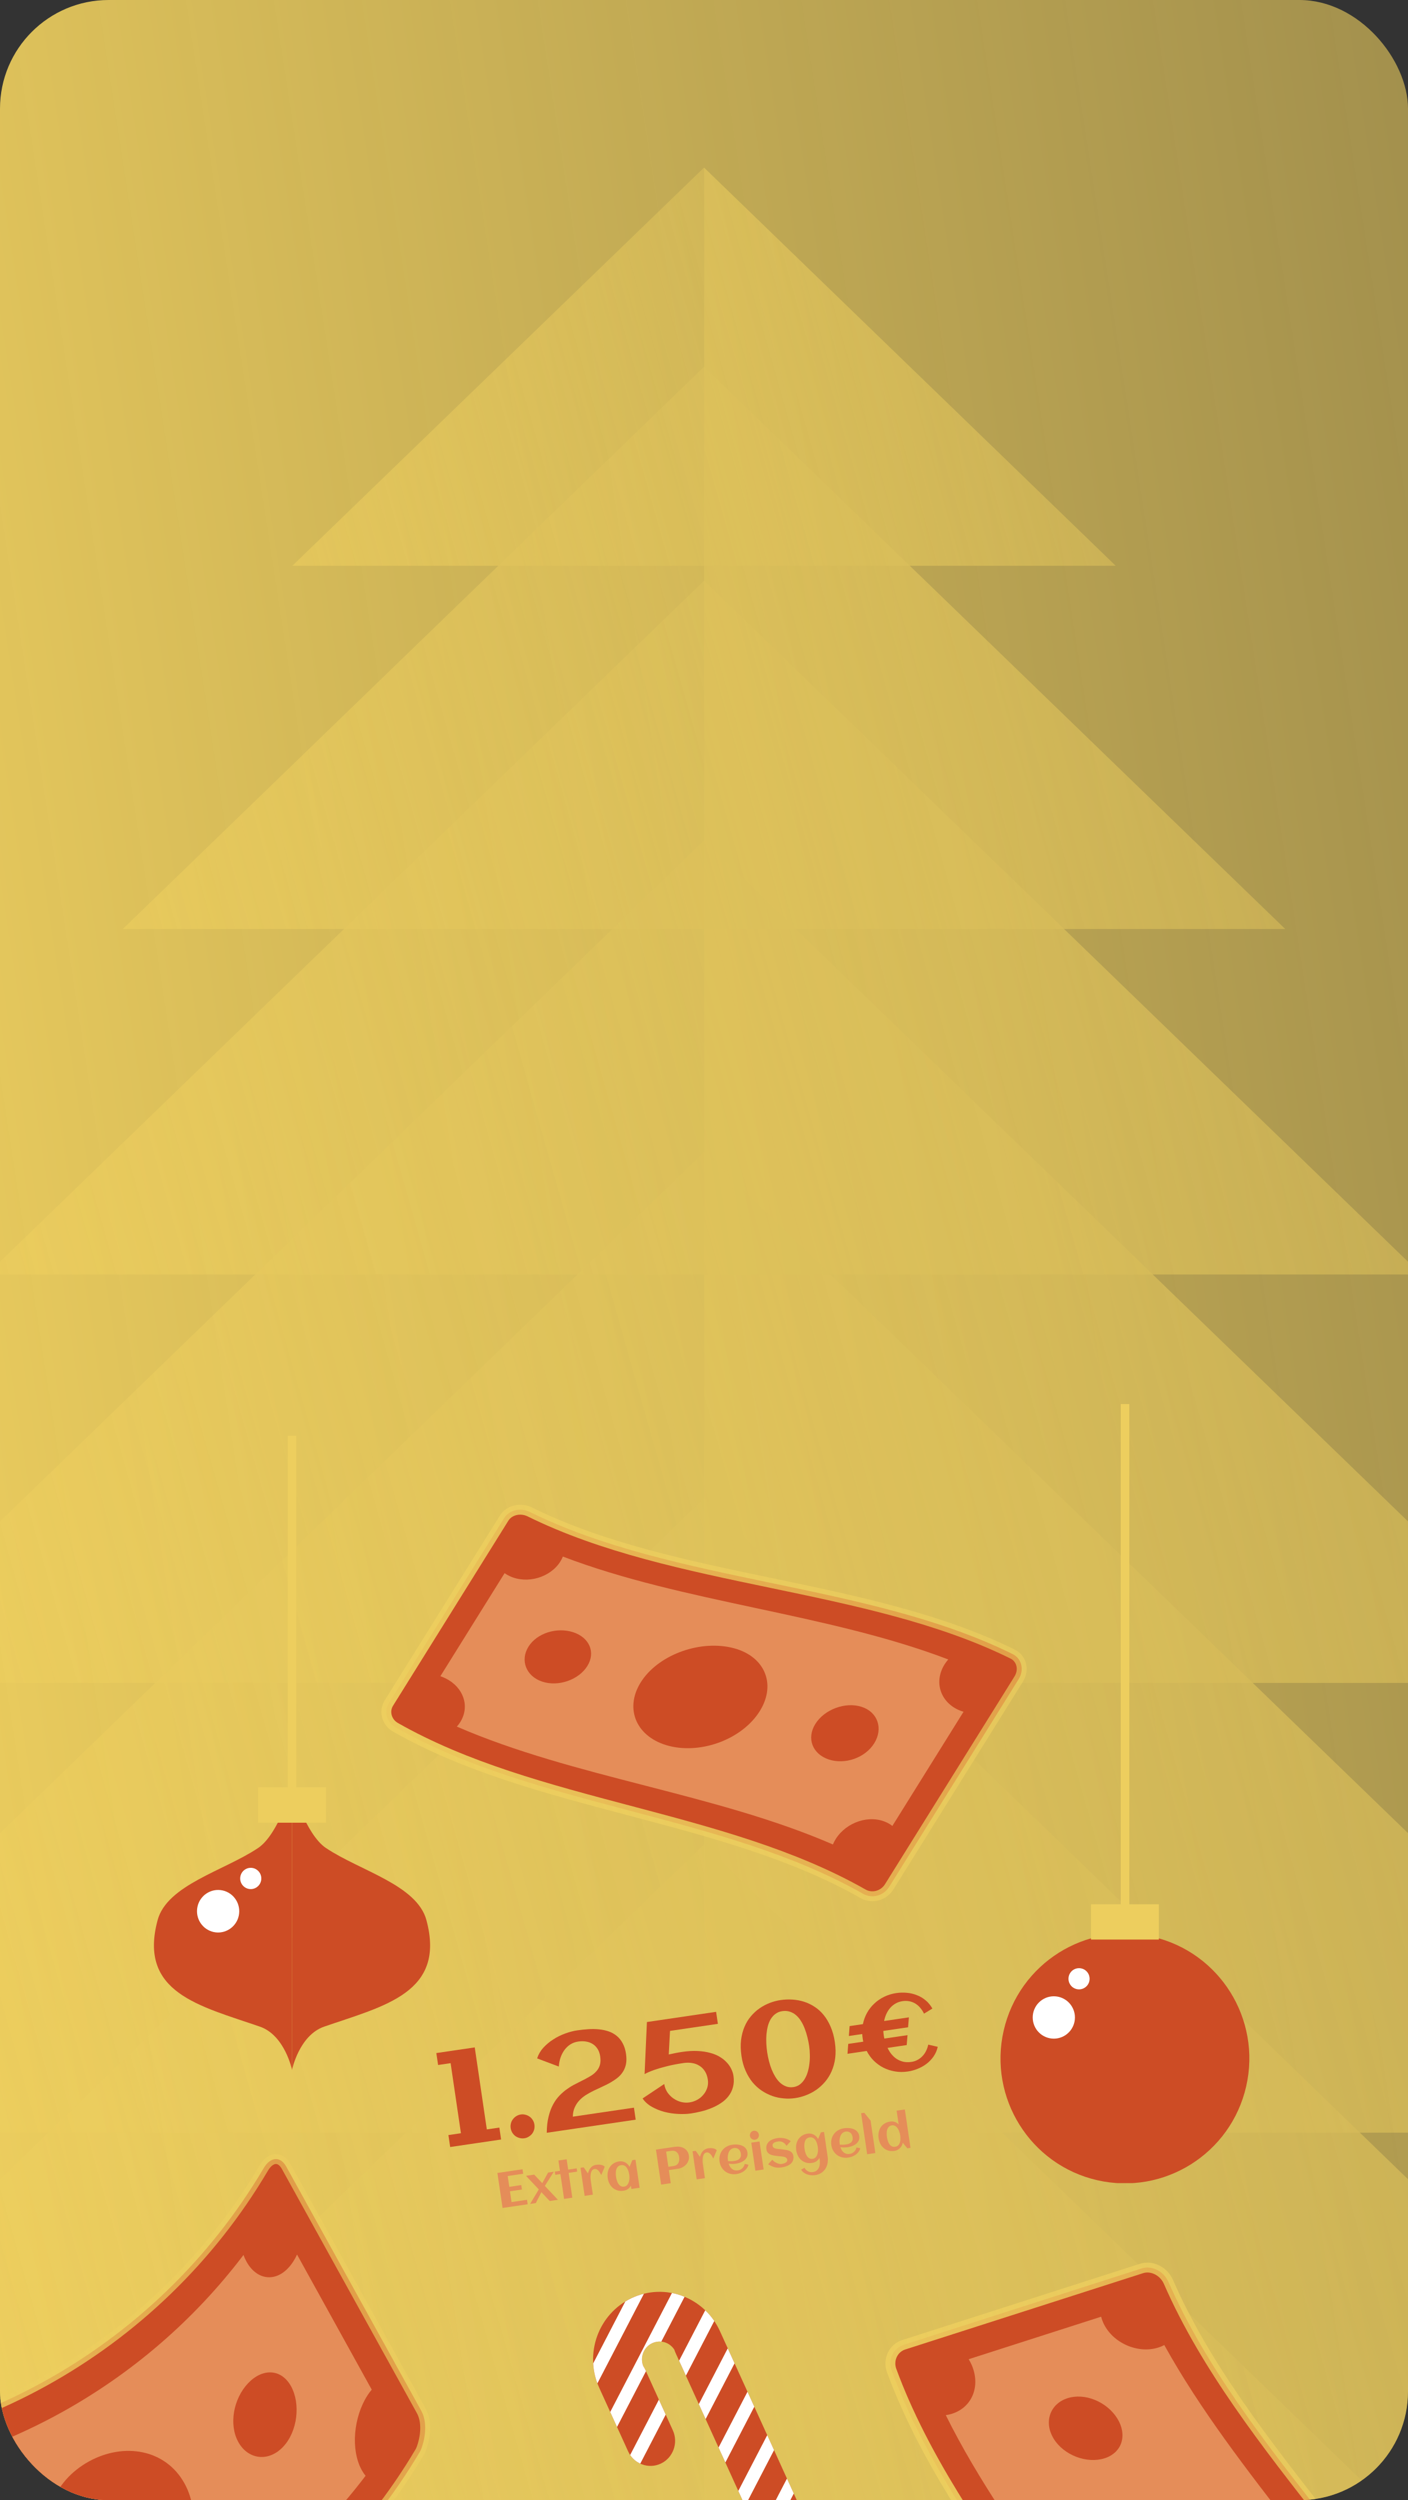 <svg width="311" height="552" viewBox="0 0 311 552" fill="none" xmlns="http://www.w3.org/2000/svg">
<rect x="0" y="0" width="311" height="552" fill="#333333" stroke="none"/>
<g clip-path="url(#clip0_5377_4659)">
<rect width="311" height="552" rx="24" fill="url(#paint0_linear_5377_4659)"/>
<g opacity="0.6" clip-path="url(#clip1_5377_4659)">
<path d="M155.509 281.386V128.203L-2.906 281.386H155.509Z" fill="url(#paint1_linear_5377_4659)"/>
<path d="M155.51 371.569V185.539L-36.875 371.569H155.51Z" fill="url(#paint2_linear_5377_4659)"/>
<path d="M155.51 470.866V254.359L-68.391 470.866H155.51Z" fill="url(#paint3_linear_5377_4659)"/>
<path d="M155.512 580.916V330.777L-103.16 580.916H155.512Z" fill="url(#paint4_linear_5377_4659)"/>
<path d="M-137.998 690.999H155.51V407.195L-137.998 690.999Z" fill="url(#paint5_linear_5377_4659)"/>
<path d="M155.512 205.11V80.965L27.125 205.11H155.512Z" fill="url(#paint6_linear_5377_4659)"/>
<path d="M155.508 124.914V37L64.574 124.914H155.508Z" fill="url(#paint7_linear_5377_4659)"/>
<path d="M155.512 281.386V128.203L313.911 281.386H155.512Z" fill="url(#paint8_linear_5377_4659)"/>
<path d="M155.512 371.569V185.539L347.88 371.569H155.512Z" fill="url(#paint9_linear_5377_4659)"/>
<path d="M155.512 470.866V254.359L379.396 470.866H155.512Z" fill="url(#paint10_linear_5377_4659)"/>
<path d="M155.512 580.916V330.777L414.184 580.916H155.512Z" fill="url(#paint11_linear_5377_4659)"/>
<path d="M449.004 690.999H155.512V407.195L449.004 690.999Z" fill="url(#paint12_linear_5377_4659)"/>
<path d="M155.512 205.11V80.965L283.883 205.11H155.512Z" fill="url(#paint13_linear_5377_4659)"/>
<path d="M155.512 124.914V37L246.43 124.914H155.512Z" fill="url(#paint14_linear_5377_4659)"/>
</g>
<g clip-path="url(#clip2_5377_4659)">
<path d="M92.81 541.199C69.087 581.337 25.385 605.505 -21.229 604.262C-24.159 604.187 -27.606 602.091 -28.913 599.727C-38.859 581.751 -48.802 563.774 -58.745 545.797C-60.054 543.43 -58.728 541.689 -55.798 541.765C-9.185 543.008 34.517 518.842 58.24 478.702C59.733 476.18 61.913 475.982 63.223 478.35C73.166 496.327 83.109 514.303 93.052 532.28C94.359 534.644 94.037 538.037 93.052 540.668L92.81 541.199Z" fill="#CD4C25" stroke="url(#paint15_linear_5377_4659)" stroke-width="2.186"/>
<path d="M65.61 497.769C71.11 507.713 76.61 517.655 82.11 527.6C81.777 527.983 81.457 528.414 81.15 528.893C78.124 533.608 77.393 540.831 79.913 545.38C80.169 545.841 80.447 546.255 80.749 546.62C58.887 575.427 25.79 593.728 -10.233 596.931C-10.382 596.481 -10.585 596.025 -10.839 595.564C-13.353 591.011 -19.861 587.79 -25.465 587.847C-26.033 587.853 -26.568 587.895 -27.07 587.973C-32.571 578.029 -38.07 568.086 -43.571 558.142C-42.982 558.223 -42.403 558.258 -41.834 558.251C-36.231 558.195 -33.795 554.054 -36.308 549.517C-36.563 549.056 -36.862 548.608 -37.2 548.176C-1.176 544.973 31.919 526.672 53.782 497.865C53.968 498.383 54.19 498.872 54.444 499.335C56.953 503.875 61.755 504.014 64.781 499.299C65.088 498.82 65.366 498.311 65.61 497.77L65.61 497.769Z" fill="#E58D59"/>
<path d="M40.742 548.285C44.871 555.741 42.416 566.211 34.572 570.531C26.744 574.88 16.57 571.392 12.448 563.933C8.303 556.446 11.775 547.818 19.603 543.47C27.448 539.152 36.602 540.797 40.741 548.287L40.742 548.285Z" fill="#CD4C25"/>
<path d="M52.647 539.175C54.785 543.043 59.318 543.635 62.53 540.224C65.749 536.821 66.418 530.709 64.279 526.843C62.135 522.968 57.994 522.804 54.776 526.206C51.564 529.617 50.501 535.299 52.645 539.174L52.647 539.175Z" fill="#CD4C25"/>
</g>
<g clip-path="url(#clip3_5377_4659)">
<path d="M178 556.411L159.086 514.825C159.077 514.809 159.069 514.79 159.061 514.773C159.045 514.738 159.029 514.702 159.013 514.667C155.61 507.182 146.883 503.923 139.523 507.382C132.163 510.841 128.956 519.71 132.359 527.192C132.421 527.329 132.486 527.466 132.553 527.6C132.588 527.688 132.626 527.775 132.663 527.863L138.742 541.228C139.999 543.99 143.248 545.205 145.965 543.927C148.681 542.649 149.876 539.346 148.619 536.584L146.92 532.849L142.583 523.314L142.54 523.219C142.406 522.923 142.247 522.647 142.069 522.387C141.31 520.449 142.166 518.224 144.051 517.338C145.83 516.5 147.911 517.149 148.947 518.774C149.017 519.007 149.104 519.237 149.206 519.464L149.48 520.071L155.085 532.395L166.276 556.997H177.997V556.409L178 556.411Z" fill="#CD4C25"/>
<path d="M138.116 508.14L131.025 521.802C131.109 523.282 131.416 524.768 131.954 526.213L142.23 506.422C141.317 506.649 140.412 506.966 139.527 507.382C139.04 507.612 138.568 507.867 138.119 508.14H138.116Z" fill="white"/>
<path d="M134.787 532.531L136.292 535.837L142.683 523.527L142.586 523.316L142.543 523.221C142.408 522.925 142.249 522.649 142.072 522.389C141.313 520.451 142.169 518.226 144.053 517.34C144.707 517.033 145.402 516.926 146.072 516.995L151.208 507.099C150.309 506.73 149.378 506.448 148.422 506.262L134.787 532.531Z" fill="white"/>
<path d="M145.537 529.805L139.191 542.029C139.762 542.875 140.54 543.523 141.423 543.931L147.039 533.111L146.92 532.848L145.537 529.805Z" fill="white"/>
<path d="M155.774 510.078L150 521.205L151.505 524.511L157.769 512.443C157.18 511.575 156.512 510.784 155.777 510.078H155.774Z" fill="white"/>
<path d="M154.357 530.793L155.087 532.396L155.862 534.098L162.25 521.789L160.746 518.48L154.357 530.793Z" fill="white"/>
<path d="M158.717 540.375L160.222 543.68L166.61 531.371L165.108 528.062L158.717 540.375Z" fill="white"/>
<path d="M163.076 549.961L164.581 553.266L170.972 540.954L169.467 537.648L163.076 549.961Z" fill="white"/>
<path d="M173.825 547.23L168.756 557H171.976L175.33 550.536L173.825 547.23Z" fill="white"/>
</g>
<g clip-path="url(#clip4_5377_4659)">
<path d="M249.447 306.574H247.551V479.335H249.447V306.574Z" fill="#EDCE5E"/>
<path d="M275.261 460.628C278.644 445.787 269.394 431.005 254.6 427.611C239.807 424.218 225.072 433.498 221.689 448.339C218.307 463.18 227.557 477.962 242.35 481.356C257.144 484.749 271.878 475.469 275.261 460.628Z" fill="#CD4C25"/>
<path d="M255.969 420.441H240.982V428.227H255.969V420.441Z" fill="#EDCE5E"/>
<path d="M232.769 450.103C235.344 450.103 237.431 448.01 237.431 445.427C237.431 442.844 235.344 440.75 232.769 440.75C230.195 440.75 228.107 442.844 228.107 445.427C228.107 448.01 230.195 450.103 232.769 450.103Z" fill="white"/>
<path d="M240.671 436.883C240.671 438.173 239.628 439.224 238.339 439.224C237.049 439.224 236.006 438.177 236.006 436.883C236.006 435.589 237.049 434.543 238.339 434.543C239.628 434.543 240.671 435.589 240.671 436.883Z" fill="white"/>
</g>
<g clip-path="url(#clip5_5377_4659)">
<path d="M65.449 317H63.551V427.838H65.449V317Z" fill="#EDCE5E"/>
<path d="M57.003 408.015C49.513 413.04 36.896 416.147 34.808 423.958C30.519 440.001 44.116 442.863 57.398 447.449C62.94 449.364 64.503 457.003 64.503 457.003V394.613C64.503 394.613 61.497 405 57.003 408.019V408.015Z" fill="#CD4C25"/>
<path d="M72.001 408.015C79.49 413.04 92.108 416.147 94.195 423.958C98.485 440.001 84.888 442.863 71.606 447.449C66.064 449.364 64.5 457.003 64.5 457.003V394.613C64.5 394.613 67.506 405 72.001 408.019V408.015Z" fill="#CD4C25"/>
<path d="M52.745 422.938C52.213 425.476 49.738 427.1 47.218 426.569C44.697 426.034 43.084 423.542 43.612 421.004C44.143 418.467 46.618 416.843 49.139 417.374C51.659 417.905 53.272 420.401 52.745 422.938Z" fill="white"/>
<path d="M57.67 415.22C57.404 416.488 56.167 417.302 54.906 417.035C53.646 416.767 52.838 415.522 53.103 414.253C53.369 412.984 54.606 412.17 55.867 412.438C57.127 412.705 57.935 413.951 57.67 415.22Z" fill="white"/>
<path d="M72.001 394.609H57.004V402.428H72.001V394.609Z" fill="#EDCE5E"/>
</g>
<path d="M223.663 365.192C191.483 349.321 149.18 349.679 117 333.806C114.976 332.812 112.478 333.381 111.359 335.174C102.866 348.793 94.374 362.413 85.882 376.032C84.766 377.822 85.396 380.25 87.347 381.359C118.409 399.027 159.59 400.464 190.652 418.132C192.604 419.242 195.156 418.586 196.414 416.572C205.946 401.285 215.478 385.999 225.011 370.713C226.266 368.701 225.69 366.188 223.665 365.192H223.663Z" fill="#CD4C25" stroke="url(#paint16_linear_5377_4659)" stroke-width="2.186"/>
<path d="M197.108 403.139C202.348 394.736 207.588 386.333 212.828 377.93C212.407 377.812 211.998 377.661 211.598 377.474C207.669 375.626 206.262 371.286 208.635 367.477C208.876 367.091 209.148 366.726 209.45 366.384C182.715 356.178 151.057 353.87 124.322 343.664C124.181 344.031 124 344.392 123.779 344.748C121.597 348.247 116.497 349.825 112.569 347.977C112.17 347.79 111.798 347.576 111.456 347.332C106.727 354.917 101.995 362.502 97.266 370.087C97.676 370.22 98.077 370.386 98.471 370.583C102.342 372.523 103.853 376.698 101.664 380.209C101.443 380.564 101.191 380.898 100.909 381.208C126.956 392.516 157.928 395.926 183.975 407.233C184.137 406.833 184.339 406.44 184.58 406.053C186.948 402.256 192.149 400.513 196.02 402.452C196.413 402.65 196.775 402.878 197.107 403.138L197.108 403.139Z" fill="#E58D59"/>
<path d="M167.818 377.788C171.626 371.683 168.798 365.356 161.45 363.743C154.103 362.13 145.201 365.545 141.515 371.455C137.822 377.378 140.649 383.704 147.883 385.5C155.116 387.297 164.018 383.882 167.818 377.788Z" fill="#CD4C25"/>
<path d="M129.729 367.84C131.626 364.799 130.171 361.507 126.561 360.357C122.948 359.21 118.588 360.577 116.723 363.568C114.86 366.557 116.173 370.076 119.754 371.273C123.333 372.473 127.836 370.876 129.729 367.84Z" fill="#CD4C25"/>
<path d="M180.092 380.621C182.076 377.438 186.678 375.684 190.288 376.835C193.9 377.982 195.115 381.659 193.099 384.893C191.082 388.129 186.621 389.656 183.04 388.46C179.461 387.26 178.104 383.81 180.092 380.621Z" fill="#CD4C25"/>
<path d="M327.985 609.403C311.637 571.971 274.426 541.231 258.078 503.799C257.047 501.448 254.441 500.11 252.138 500.847C234.632 506.462 217.125 512.076 199.619 517.69C197.318 518.427 196.07 521.002 196.953 523.401C210.993 561.573 245.896 593.053 259.935 631.225C260.818 633.624 263.533 634.928 266.122 634.098C285.772 627.796 305.422 621.495 325.07 615.194C327.656 614.365 329.014 611.755 327.983 609.403H327.985Z" fill="#CD4C25" stroke="url(#paint17_linear_5377_4659)" stroke-width="2.186"/>
<path d="M276.679 622.921C287.48 619.457 298.282 615.993 309.083 612.529C308.802 612.118 308.558 611.686 308.347 611.229C306.285 606.738 308.272 601.929 313.166 600.359C313.662 600.2 314.17 600.082 314.687 600.004C298.899 571.501 272.957 546.252 257.168 517.749C256.773 517.965 256.348 518.146 255.89 518.292C251.392 519.736 245.769 517.365 243.707 512.874C243.497 512.417 243.333 511.958 243.214 511.496C233.463 514.623 223.714 517.75 213.963 520.878C214.222 521.295 214.45 521.734 214.647 522.193C216.591 526.723 214.818 531.464 210.305 532.911C209.847 533.057 209.382 533.162 208.906 533.226C223.277 562.184 247.803 587.885 262.175 616.844C262.612 616.614 263.08 616.42 263.576 616.261C268.457 614.696 274.291 616.998 276.236 621.526C276.433 621.985 276.58 622.45 276.677 622.92L276.679 622.921Z" fill="#E58D59"/>
<path d="M243.984 542.753C247.894 541.499 249.062 537.567 246.761 533.916C244.457 530.266 239.634 528.256 235.79 529.488C231.948 530.72 230.489 534.746 232.73 538.415C234.966 542.086 240.081 544.002 243.984 542.751V542.753Z" fill="#CD4C25"/>
<path d="M110.683 472.371L99.433 474.029L99.044 471.393L101.81 470.985L99.531 455.514L96.765 455.921L96.377 453.285L104.862 452.035L107.529 470.143L110.295 469.735L110.683 472.371Z" fill="#CD4C25"/>
<path d="M118.043 469.08C118.096 469.445 118.08 469.8 117.994 470.147C117.906 470.483 117.76 470.789 117.555 471.065C117.349 471.331 117.097 471.554 116.8 471.735C116.504 471.926 116.174 472.048 115.809 472.102C115.444 472.156 115.093 472.134 114.755 472.037C114.418 471.949 114.113 471.807 113.838 471.612C113.563 471.408 113.335 471.157 113.154 470.86C112.971 470.553 112.853 470.217 112.799 469.852C112.747 469.497 112.765 469.151 112.852 468.814C112.939 468.468 113.085 468.162 113.291 467.896C113.496 467.62 113.747 467.392 114.044 467.211C114.339 467.02 114.67 466.898 115.035 466.844C115.4 466.79 115.751 466.812 116.089 466.91C116.426 466.997 116.732 467.144 117.008 467.348C117.282 467.543 117.51 467.794 117.692 468.101C117.874 468.398 117.99 468.724 118.043 469.08Z" fill="#CD4C25"/>
<path d="M138.279 453.486C138.404 454.341 138.398 455.097 138.26 455.755C138.12 456.404 137.885 456.978 137.557 457.478C137.228 457.977 136.817 458.421 136.325 458.807C135.841 459.183 135.313 459.53 134.742 459.85C134.171 460.169 133.572 460.468 132.946 460.747C132.329 461.024 131.719 461.311 131.115 461.606C130.511 461.901 129.935 462.221 129.387 462.566C128.84 462.912 128.359 463.312 127.945 463.765C127.529 464.209 127.193 464.724 126.936 465.312C126.678 465.889 126.542 466.562 126.527 467.33L140.025 465.341L140.415 467.992L120.767 470.886C120.783 469.53 120.917 468.342 121.169 467.324C121.42 466.296 121.754 465.398 122.171 464.63C122.587 463.862 123.064 463.204 123.601 462.653C124.147 462.092 124.718 461.606 125.314 461.194C125.91 460.773 126.518 460.409 127.14 460.101C127.761 459.784 128.359 459.48 128.934 459.189C129.509 458.899 130.04 458.604 130.526 458.307C131.02 457.999 131.435 457.648 131.769 457.256C132.114 456.862 132.361 456.408 132.511 455.895C132.66 455.373 132.681 454.752 132.575 454.032C132.479 453.379 132.284 452.823 131.991 452.366C131.698 451.909 131.335 451.545 130.903 451.275C130.471 451.006 129.979 450.828 129.426 450.742C128.884 450.655 128.315 450.656 127.719 450.744C127.095 450.836 126.531 451.036 126.027 451.346C125.533 451.654 125.101 452.052 124.731 452.538C124.369 453.013 124.073 453.567 123.842 454.199C123.621 454.83 123.482 455.518 123.425 456.262L118.642 454.465C118.917 453.6 119.371 452.817 120.003 452.116C120.645 451.413 121.379 450.799 122.205 450.275C123.029 449.742 123.902 449.309 124.825 448.977C125.755 448.634 126.648 448.399 127.503 448.274C128.329 448.152 129.15 448.065 129.966 448.014C130.783 447.962 131.565 447.974 132.312 448.051C133.069 448.126 133.778 448.276 134.439 448.503C135.1 448.729 135.693 449.059 136.218 449.492C136.742 449.915 137.179 450.454 137.531 451.109C137.892 451.762 138.141 452.554 138.279 453.486Z" fill="#CD4C25"/>
<path d="M162.007 458.306C162.144 459.238 162.106 460.077 161.892 460.825C161.688 461.571 161.359 462.233 160.904 462.81C160.459 463.386 159.91 463.889 159.257 464.319C158.614 464.747 157.922 465.114 157.182 465.419C156.442 465.724 155.68 465.974 154.894 466.168C154.108 466.362 153.355 466.513 152.635 466.619C151.78 466.745 150.839 466.78 149.81 466.726C148.783 466.681 147.77 466.531 146.771 466.276C145.77 466.011 144.842 465.637 143.986 465.155C143.13 464.673 142.446 464.057 141.933 463.309L146.717 460.117C146.815 460.779 147.041 461.384 147.396 461.93C147.76 462.465 148.199 462.916 148.714 463.281C149.229 463.647 149.793 463.912 150.406 464.077C151.029 464.24 151.652 464.276 152.276 464.184C152.872 464.097 153.438 463.91 153.975 463.625C154.51 463.33 154.966 462.959 155.341 462.511C155.726 462.062 156.015 461.553 156.206 460.986C156.395 460.408 156.442 459.793 156.346 459.14C156.24 458.42 156.022 457.804 155.691 457.294C155.371 456.782 154.968 456.38 154.483 456.088C154.007 455.785 153.467 455.585 152.864 455.488C152.271 455.389 151.648 455.387 150.995 455.483C149.477 455.707 148.176 455.963 147.09 456.25C146.002 456.528 145.109 456.792 144.41 457.042C143.59 457.339 142.913 457.636 142.377 457.93L142.891 446.434L158.175 444.182L158.566 446.833L147.992 448.39L147.714 453.597C148.131 453.496 148.578 453.401 149.056 453.311C149.541 453.21 150.067 453.118 150.634 453.035C151.911 452.846 153.069 452.779 154.107 452.832C155.155 452.884 156.088 453.026 156.907 453.259C157.725 453.481 158.436 453.779 159.04 454.151C159.645 454.523 160.152 454.939 160.563 455.399C160.983 455.847 161.308 456.324 161.539 456.83C161.779 457.324 161.935 457.816 162.007 458.306Z" fill="#CD4C25"/>
<path d="M184.404 450.886C184.59 452.154 184.615 453.323 184.479 454.393C184.341 455.453 184.076 456.424 183.686 457.306C183.304 458.176 182.82 458.954 182.234 459.639C181.648 460.324 181 460.915 180.288 461.412C179.575 461.9 178.819 462.296 178.02 462.6C177.221 462.904 176.418 463.115 175.611 463.234C174.795 463.355 173.959 463.375 173.103 463.295C172.249 463.224 171.414 463.048 170.597 462.766C169.779 462.474 168.995 462.08 168.244 461.582C167.504 461.083 166.83 460.471 166.222 459.746C165.623 459.01 165.11 458.158 164.683 457.191C164.256 456.223 163.954 455.135 163.775 453.925C163.587 452.647 163.557 451.474 163.684 450.406C163.821 449.336 164.075 448.361 164.445 447.483C164.816 446.604 165.291 445.827 165.869 445.154C166.445 444.47 167.085 443.885 167.788 443.399C168.492 442.913 169.238 442.518 170.028 442.216C170.817 441.913 171.615 441.702 172.422 441.583C173.286 441.456 174.159 441.421 175.041 441.477C175.922 441.534 176.775 441.693 177.598 441.954C178.422 442.215 179.203 442.591 179.942 443.081C180.69 443.559 181.358 444.167 181.948 444.904C182.547 445.64 183.056 446.502 183.477 447.49C183.907 448.477 184.216 449.609 184.404 450.886ZM178.728 451.722C178.635 451.088 178.506 450.445 178.341 449.792C178.186 449.138 177.99 448.51 177.754 447.907C177.528 447.302 177.254 446.744 176.933 446.232C176.622 445.718 176.259 445.286 175.844 444.935C175.438 444.573 174.978 444.312 174.463 444.152C173.957 443.982 173.397 443.942 172.783 444.032C172.216 444.116 171.725 444.311 171.309 444.617C170.901 444.913 170.554 445.288 170.268 445.742C169.991 446.195 169.773 446.713 169.613 447.295C169.463 447.877 169.358 448.491 169.296 449.138C169.242 449.774 169.232 450.433 169.263 451.115C169.294 451.787 169.356 452.445 169.451 453.089C169.544 453.722 169.674 454.366 169.838 455.018C170.003 455.671 170.204 456.299 170.44 456.902C170.684 457.494 170.961 458.047 171.273 458.56C171.593 459.072 171.952 459.51 172.349 459.873C172.754 460.226 173.195 460.49 173.672 460.665C174.159 460.838 174.686 460.883 175.252 460.8C175.79 460.721 176.262 460.528 176.669 460.223C177.083 459.907 177.433 459.517 177.718 459.053C178.011 458.578 178.242 458.049 178.411 457.465C178.588 456.869 178.713 456.252 178.786 455.614C178.867 454.964 178.898 454.307 178.878 453.643C178.869 452.977 178.819 452.337 178.728 451.722Z" fill="#CD4C25"/>
<path d="M200.275 451.521L196.04 452.145C196.281 452.649 196.57 453.112 196.906 453.533C197.253 453.953 197.643 454.308 198.079 454.597C198.522 454.875 199.013 455.077 199.551 455.204C200.089 455.321 200.679 455.332 201.323 455.238C201.822 455.164 202.276 455.014 202.684 454.787C203.101 454.559 203.467 454.274 203.78 453.934C204.102 453.592 204.365 453.21 204.567 452.787C204.778 452.354 204.932 451.9 205.029 451.424L207.131 451.909C206.952 452.691 206.649 453.393 206.22 454.016C205.792 454.638 205.278 455.18 204.679 455.641C204.088 456.091 203.431 456.463 202.709 456.755C201.996 457.047 201.265 457.248 200.516 457.358C199.546 457.501 198.609 457.497 197.703 457.346C196.798 457.194 195.948 456.922 195.155 456.529C194.369 456.125 193.656 455.611 193.015 454.99C192.382 454.357 191.858 453.634 191.444 452.822L187.195 453.448L187.358 451.26L190.686 450.77C190.647 450.639 190.618 450.51 190.6 450.385C190.58 450.251 190.56 450.117 190.54 449.982C190.495 449.675 190.466 449.375 190.452 449.083L187.499 449.518L187.662 447.33L190.601 446.897C190.776 446.018 191.076 445.194 191.502 444.424C191.937 443.644 192.474 442.957 193.112 442.362C193.749 441.758 194.475 441.259 195.29 440.864C196.114 440.458 197.005 440.184 197.966 440.043C198.744 439.928 199.521 439.907 200.297 439.979C201.082 440.05 201.824 440.225 202.523 440.505C203.23 440.774 203.874 441.155 204.457 441.648C205.05 442.139 205.546 442.743 205.946 443.459L204.095 444.586C203.868 444.109 203.594 443.683 203.274 443.308C202.953 442.924 202.592 442.609 202.193 442.364C201.794 442.118 201.352 441.948 200.867 441.853C200.391 441.756 199.885 441.747 199.347 441.826C198.761 441.913 198.238 442.093 197.778 442.367C197.326 442.629 196.933 442.957 196.598 443.35C196.264 443.743 195.986 444.186 195.764 444.68C195.551 445.162 195.39 445.672 195.283 446.208L200.757 445.401L200.579 447.591L195.105 448.397C195.121 448.709 195.151 449.009 195.193 449.297C195.213 449.431 195.233 449.566 195.253 449.7C195.271 449.825 195.3 449.953 195.339 450.085L200.453 449.332L200.275 451.521Z" fill="#CD4C25"/>
<path d="M116.553 486.669L111.004 487.486L109.866 479.758L115.415 478.941L115.56 479.928L112.142 480.432L112.494 482.82L115.134 482.431L115.279 483.413L112.638 483.802L112.989 486.185L116.408 485.681L116.553 486.669Z" fill="#E58D59"/>
<path d="M123.235 485.684L121.421 485.952L119.582 484.002L118.351 486.404L117.095 486.589L119.009 483.39L116.182 480.39L117.996 480.123L119.776 482.01L121.066 479.671L122.322 479.486L120.348 482.617L123.235 485.684Z" fill="#E58D59"/>
<path d="M126.412 485.216L124.592 485.484L123.785 480.005L122.658 480.171L122.552 479.452L123.679 479.286L123.343 477.005L125.163 476.737L125.499 479.018L127.377 478.741L127.483 479.46L125.605 479.737L126.412 485.216Z" fill="#E58D59"/>
<path d="M133.57 478.388L132.8 480.229C132.736 480.092 132.656 479.939 132.562 479.77C132.468 479.602 132.359 479.448 132.236 479.309C132.113 479.166 131.974 479.053 131.819 478.97C131.664 478.883 131.495 478.853 131.312 478.88C131.144 478.905 131.004 478.969 130.891 479.074C130.782 479.177 130.695 479.305 130.63 479.457C130.564 479.606 130.515 479.772 130.484 479.956C130.456 480.136 130.438 480.317 130.433 480.501C130.43 480.68 130.435 480.853 130.449 481.019C130.462 481.182 130.477 481.322 130.494 481.44L130.952 484.548L129.133 484.816L128.22 478.617L128.917 478.514L129.865 479.85C129.931 479.602 130.014 479.373 130.115 479.161C130.214 478.945 130.338 478.755 130.486 478.59C130.633 478.423 130.806 478.284 131.006 478.174C131.209 478.064 131.444 477.989 131.713 477.949C131.852 477.929 132.01 477.918 132.185 477.918C132.36 477.914 132.534 477.929 132.707 477.962C132.879 477.991 133.042 478.04 133.195 478.109C133.347 478.178 133.473 478.271 133.57 478.388Z" fill="#E58D59"/>
<path d="M141.277 483.027L139.463 483.294L139.354 482.553C139.183 482.878 138.956 483.135 138.673 483.323C138.393 483.506 138.072 483.625 137.711 483.678C137.238 483.748 136.804 483.726 136.407 483.613C136.01 483.499 135.662 483.317 135.361 483.065C135.06 482.809 134.813 482.495 134.619 482.121C134.425 481.748 134.295 481.336 134.229 480.885C134.162 480.434 134.168 480.002 134.246 479.588C134.324 479.175 134.47 478.804 134.685 478.476C134.9 478.145 135.181 477.868 135.528 477.645C135.875 477.422 136.285 477.276 136.757 477.206C136.997 477.171 137.229 477.173 137.455 477.213C137.683 477.252 137.897 477.325 138.095 477.431C138.297 477.533 138.479 477.667 138.643 477.833C138.809 477.995 138.948 478.183 139.06 478.397L139.667 476.931L140.364 476.828L141.277 483.027ZM138.994 480.183C138.97 480.022 138.937 479.853 138.892 479.677C138.852 479.5 138.799 479.327 138.733 479.158C138.668 478.988 138.588 478.83 138.494 478.683C138.402 478.532 138.292 478.404 138.163 478.298C138.037 478.189 137.892 478.11 137.728 478.061C137.563 478.012 137.379 478.003 137.175 478.033C136.971 478.063 136.8 478.126 136.66 478.224C136.521 478.317 136.406 478.435 136.317 478.576C136.228 478.713 136.159 478.868 136.112 479.039C136.067 479.21 136.038 479.386 136.025 479.567C136.011 479.749 136.009 479.93 136.017 480.111C136.029 480.289 136.046 480.456 136.069 480.614C136.093 480.771 136.124 480.938 136.165 481.115C136.209 481.291 136.264 481.464 136.329 481.634C136.394 481.803 136.473 481.963 136.565 482.114C136.66 482.265 136.77 482.395 136.896 482.504C137.021 482.61 137.165 482.689 137.326 482.742C137.487 482.792 137.669 482.802 137.873 482.771C138.059 482.744 138.218 482.682 138.35 482.586C138.485 482.486 138.597 482.363 138.685 482.219C138.777 482.074 138.849 481.913 138.9 481.738C138.951 481.562 138.986 481.383 139.007 481.201C139.028 481.019 139.036 480.84 139.032 480.665C139.028 480.487 139.015 480.326 138.994 480.183Z" fill="#E58D59"/>
<path d="M148.157 482.013L146.027 482.327L144.888 474.599L149.064 473.984C149.425 473.931 149.777 473.928 150.121 473.976C150.468 474.024 150.783 474.128 151.066 474.287C151.348 474.443 151.587 474.658 151.781 474.933C151.978 475.204 152.105 475.537 152.164 475.935C152.201 476.185 152.2 476.426 152.161 476.659C152.121 476.888 152.051 477.103 151.949 477.304C151.851 477.505 151.726 477.691 151.576 477.863C151.426 478.035 151.256 478.187 151.067 478.317C150.878 478.447 150.673 478.556 150.452 478.643C150.234 478.73 150.009 478.791 149.777 478.825L147.732 479.126L148.157 482.013ZM150.006 476.252C149.933 475.755 149.749 475.384 149.453 475.139C149.16 474.889 148.76 474.802 148.252 474.877L147.131 475.042L147.625 478.396L148.746 478.231C149.018 478.191 149.243 478.114 149.42 478C149.6 477.882 149.739 477.736 149.837 477.56C149.936 477.385 149.998 477.188 150.024 476.968C150.05 476.745 150.044 476.506 150.006 476.252Z" fill="#E58D59"/>
<path d="M158.321 474.742L157.551 476.583C157.487 476.446 157.407 476.294 157.313 476.125C157.219 475.956 157.11 475.802 156.987 475.663C156.864 475.52 156.725 475.407 156.57 475.324C156.415 475.237 156.246 475.207 156.063 475.234C155.895 475.259 155.755 475.323 155.642 475.428C155.533 475.531 155.446 475.659 155.381 475.812C155.315 475.96 155.266 476.126 155.235 476.31C155.207 476.49 155.189 476.671 155.184 476.855C155.181 477.035 155.186 477.207 155.2 477.374C155.213 477.536 155.228 477.676 155.245 477.795L155.703 480.902L153.884 481.17L152.971 474.971L153.668 474.869L154.616 476.204C154.682 475.957 154.765 475.727 154.865 475.515C154.965 475.299 155.089 475.109 155.237 474.945C155.384 474.777 155.557 474.638 155.756 474.528C155.96 474.418 156.195 474.343 156.464 474.303C156.603 474.283 156.761 474.272 156.936 474.272C157.111 474.268 157.285 474.283 157.458 474.316C157.63 474.345 157.793 474.394 157.946 474.463C158.098 474.532 158.224 474.625 158.321 474.742Z" fill="#E58D59"/>
<path d="M160.813 477.144C161.043 477.162 161.27 477.168 161.496 477.164C161.722 477.16 161.948 477.142 162.173 477.108C162.41 477.074 162.625 477.02 162.819 476.948C163.016 476.871 163.18 476.77 163.311 476.645C163.446 476.515 163.543 476.357 163.603 476.169C163.663 475.981 163.674 475.756 163.636 475.495C163.604 475.284 163.547 475.095 163.464 474.928C163.381 474.761 163.273 474.623 163.14 474.515C163.011 474.406 162.859 474.33 162.684 474.286C162.509 474.239 162.313 474.231 162.094 474.263C161.89 474.293 161.712 474.358 161.558 474.458C161.408 474.556 161.28 474.679 161.174 474.827C161.071 474.97 160.987 475.132 160.922 475.313C160.861 475.494 160.815 475.68 160.785 475.871C160.754 476.062 160.74 476.252 160.743 476.442C160.745 476.632 160.759 476.809 160.783 476.973C160.787 477.002 160.791 477.031 160.795 477.059C160.8 477.088 160.806 477.116 160.813 477.144ZM165.104 475.262C165.141 475.516 165.133 475.749 165.081 475.962C165.027 476.171 164.94 476.361 164.819 476.532C164.702 476.703 164.558 476.854 164.387 476.985C164.216 477.116 164.03 477.232 163.829 477.331C163.628 477.426 163.416 477.505 163.195 477.567C162.977 477.628 162.763 477.674 162.552 477.705C162.284 477.745 162.016 477.766 161.75 477.769C161.483 477.768 161.216 477.745 160.95 477.7C161.024 477.93 161.12 478.146 161.238 478.348C161.354 478.547 161.496 478.716 161.663 478.856C161.83 478.992 162.023 479.092 162.244 479.154C162.469 479.216 162.725 479.226 163.011 479.184C163.201 479.156 163.377 479.101 163.54 479.018C163.704 478.936 163.849 478.832 163.977 478.707C164.105 478.582 164.212 478.44 164.298 478.281C164.388 478.122 164.454 477.95 164.496 477.764L165.322 477.939C165.246 478.239 165.119 478.508 164.942 478.746C164.768 478.98 164.561 479.184 164.32 479.358C164.082 479.529 163.821 479.668 163.537 479.775C163.256 479.882 162.973 479.957 162.687 479.999C162.215 480.069 161.767 480.054 161.343 479.956C160.918 479.854 160.54 479.681 160.208 479.438C159.876 479.194 159.599 478.886 159.376 478.513C159.153 478.14 159.006 477.718 158.937 477.245C158.867 476.773 158.885 476.326 158.991 475.905C159.097 475.483 159.274 475.108 159.522 474.779C159.77 474.451 160.082 474.178 160.46 473.961C160.837 473.741 161.261 473.597 161.734 473.527C161.963 473.493 162.199 473.475 162.444 473.472C162.688 473.469 162.928 473.486 163.164 473.525C163.4 473.559 163.626 473.617 163.842 473.699C164.059 473.78 164.253 473.892 164.424 474.035C164.598 474.174 164.744 474.345 164.861 474.547C164.982 474.748 165.063 474.987 165.104 475.262Z" fill="#E58D59"/>
<path d="M167.621 471.284C167.641 471.419 167.633 471.552 167.597 471.682C167.565 471.811 167.511 471.927 167.435 472.029C167.358 472.132 167.263 472.219 167.15 472.291C167.035 472.359 166.91 472.403 166.774 472.423C166.638 472.443 166.506 472.437 166.377 472.404C166.251 472.368 166.137 472.312 166.034 472.236C165.931 472.159 165.844 472.064 165.773 471.951C165.705 471.836 165.661 471.711 165.641 471.575C165.621 471.439 165.627 471.309 165.66 471.183C165.695 471.054 165.751 470.937 165.828 470.835C165.904 470.732 165.997 470.647 166.108 470.58C166.222 470.508 166.347 470.462 166.483 470.442C166.619 470.422 166.751 470.43 166.881 470.466C167.01 470.498 167.126 470.552 167.228 470.629C167.331 470.705 167.416 470.8 167.484 470.914C167.555 471.025 167.601 471.148 167.621 471.284ZM168.674 478.991L166.855 479.259L165.943 473.066L167.762 472.798L168.674 478.991Z" fill="#E58D59"/>
<path d="M175.241 476.001C175.281 476.272 175.277 476.52 175.23 476.742C175.182 476.965 175.102 477.165 174.989 477.343C174.876 477.517 174.734 477.671 174.564 477.806C174.393 477.937 174.205 478.05 174 478.146C173.798 478.242 173.583 478.321 173.355 478.384C173.127 478.447 172.898 478.495 172.669 478.529C172.361 478.574 172.086 478.595 171.844 478.59C171.603 478.585 171.368 478.556 171.141 478.502C170.913 478.444 170.681 478.361 170.446 478.253C170.214 478.145 169.953 478.01 169.663 477.848L170.592 476.828C170.716 476.996 170.867 477.144 171.047 477.271C171.23 477.394 171.415 477.496 171.602 477.578C171.79 477.66 171.968 477.718 172.138 477.752C172.307 477.785 172.442 477.795 172.542 477.78C172.624 477.768 172.717 477.752 172.82 477.733C172.923 477.711 173.027 477.685 173.132 477.655C173.237 477.621 173.339 477.58 173.438 477.533C173.537 477.485 173.622 477.429 173.693 477.364C173.766 477.294 173.821 477.215 173.855 477.126C173.892 477.033 173.902 476.927 173.885 476.809C173.867 476.687 173.819 476.586 173.742 476.507C173.667 476.422 173.575 476.354 173.465 476.301C173.355 476.247 173.232 476.207 173.096 476.179C172.96 476.152 172.824 476.13 172.686 476.114C172.552 476.097 172.422 476.085 172.297 476.078C172.171 476.067 172.062 476.056 171.968 476.044C171.797 476.022 171.617 476.001 171.427 475.981C171.237 475.958 171.049 475.929 170.861 475.895C170.672 475.857 170.49 475.807 170.312 475.745C170.139 475.683 169.981 475.602 169.838 475.502C169.698 475.399 169.579 475.272 169.48 475.122C169.385 474.968 169.321 474.782 169.288 474.564C169.229 474.163 169.259 473.817 169.377 473.525C169.498 473.23 169.677 472.982 169.914 472.783C170.151 472.579 170.431 472.419 170.754 472.302C171.077 472.185 171.41 472.102 171.753 472.051C171.989 472.016 172.242 472.005 172.51 472.016C172.778 472.024 173.043 472.059 173.304 472.119C173.564 472.175 173.812 472.256 174.047 472.36C174.281 472.465 174.483 472.594 174.652 472.748L173.723 473.773C173.613 473.57 173.482 473.401 173.33 473.266C173.182 473.131 173.026 473.026 172.862 472.952C172.7 472.873 172.537 472.822 172.373 472.799C172.212 472.775 172.066 472.773 171.934 472.792C171.805 472.811 171.661 472.838 171.501 472.872C171.342 472.907 171.194 472.96 171.059 473.031C170.926 473.101 170.818 473.196 170.733 473.314C170.651 473.429 170.623 473.575 170.65 473.754C170.669 473.883 170.714 473.99 170.785 474.074C170.859 474.155 170.949 474.222 171.055 474.276C171.162 474.326 171.279 474.365 171.407 474.394C171.539 474.418 171.672 474.439 171.806 474.456C171.939 474.469 172.069 474.479 172.194 474.486C172.319 474.494 172.433 474.504 172.533 474.519C172.705 474.541 172.885 474.564 173.075 474.587C173.268 474.606 173.459 474.635 173.647 474.673C173.835 474.707 174.018 474.755 174.195 474.817C174.375 474.874 174.537 474.955 174.68 475.058C174.823 475.161 174.944 475.289 175.044 475.443C175.142 475.593 175.208 475.779 175.241 476.001Z" fill="#E58D59"/>
<path d="M182.813 476.146C182.885 476.64 182.881 477.116 182.798 477.574C182.716 478.032 182.559 478.445 182.328 478.811C182.097 479.182 181.792 479.492 181.412 479.741C181.036 479.994 180.589 480.159 180.07 480.235C179.784 480.277 179.489 480.288 179.187 480.266C178.887 480.245 178.597 480.185 178.316 480.088C178.039 479.993 177.781 479.858 177.543 479.681C177.309 479.507 177.113 479.289 176.953 479.027L177.693 478.617C177.787 478.782 177.899 478.93 178.028 479.061C178.16 479.191 178.305 479.298 178.464 479.38C178.623 479.467 178.792 479.526 178.973 479.558C179.153 479.593 179.338 479.597 179.528 479.569C179.886 479.516 180.174 479.399 180.392 479.217C180.613 479.035 180.78 478.814 180.892 478.557C181.004 478.299 181.07 478.015 181.09 477.705C181.111 477.399 181.099 477.092 181.053 476.784L180.999 476.419C180.828 476.744 180.601 477 180.318 477.188C180.038 477.372 179.717 477.491 179.356 477.544C178.883 477.613 178.449 477.591 178.052 477.478C177.655 477.365 177.307 477.182 177.006 476.93C176.706 476.675 176.458 476.36 176.264 475.987C176.07 475.613 175.94 475.201 175.874 474.75C175.807 474.3 175.813 473.867 175.891 473.454C175.969 473.04 176.116 472.67 176.33 472.342C176.545 472.011 176.826 471.733 177.173 471.51C177.52 471.287 177.93 471.141 178.402 471.072C178.642 471.036 178.875 471.039 179.1 471.079C179.329 471.118 179.542 471.191 179.741 471.297C179.942 471.399 180.124 471.533 180.288 471.699C180.454 471.861 180.593 472.048 180.705 472.262L181.312 470.797L182.009 470.694L182.813 476.146ZM180.639 474.048C180.616 473.887 180.582 473.719 180.537 473.543C180.497 473.366 180.444 473.193 180.379 473.023C180.313 472.854 180.233 472.695 180.139 472.549C180.047 472.398 179.937 472.269 179.808 472.164C179.682 472.055 179.537 471.976 179.373 471.927C179.208 471.878 179.024 471.868 178.82 471.898C178.616 471.928 178.445 471.992 178.306 472.089C178.166 472.183 178.052 472.3 177.963 472.441C177.873 472.579 177.805 472.733 177.757 472.905C177.712 473.076 177.684 473.252 177.67 473.433C177.657 473.614 177.654 473.795 177.662 473.977C177.674 474.154 177.691 474.322 177.715 474.479C177.738 474.637 177.77 474.804 177.81 474.981C177.855 475.157 177.909 475.33 177.974 475.499C178.04 475.669 178.118 475.829 178.21 475.98C178.305 476.13 178.416 476.26 178.541 476.37C178.667 476.476 178.81 476.555 178.971 476.608C179.132 476.657 179.314 476.667 179.518 476.637C179.704 476.61 179.863 476.548 179.995 476.452C180.131 476.351 180.242 476.229 180.331 476.084C180.423 475.939 180.494 475.779 180.545 475.603C180.596 475.427 180.632 475.249 180.652 475.066C180.673 474.884 180.681 474.706 180.677 474.531C180.673 474.352 180.66 474.192 180.639 474.048Z" fill="#E58D59"/>
<path d="M185.5 473.508C185.729 473.525 185.957 473.532 186.183 473.528C186.409 473.524 186.635 473.505 186.86 473.472C187.096 473.437 187.311 473.384 187.505 473.311C187.702 473.235 187.867 473.134 187.998 473.008C188.132 472.879 188.23 472.72 188.29 472.532C188.35 472.344 188.361 472.12 188.322 471.859C188.291 471.647 188.234 471.458 188.151 471.292C188.068 471.125 187.96 470.987 187.827 470.879C187.697 470.77 187.545 470.694 187.371 470.65C187.196 470.602 186.999 470.595 186.781 470.627C186.577 470.657 186.398 470.722 186.245 470.821C186.095 470.92 185.967 471.043 185.86 471.19C185.757 471.333 185.673 471.496 185.609 471.677C185.548 471.858 185.502 472.044 185.471 472.235C185.441 472.425 185.427 472.616 185.429 472.806C185.432 472.995 185.445 473.172 185.469 473.337C185.474 473.366 185.478 473.394 185.482 473.423C185.486 473.451 185.492 473.48 185.5 473.508ZM189.79 471.626C189.828 471.88 189.82 472.113 189.767 472.326C189.714 472.534 189.627 472.725 189.506 472.896C189.388 473.067 189.244 473.218 189.073 473.349C188.903 473.48 188.717 473.595 188.516 473.694C188.314 473.79 188.103 473.868 187.882 473.93C187.664 473.992 187.45 474.038 187.238 474.069C186.97 474.108 186.703 474.129 186.436 474.132C186.169 474.131 185.903 474.108 185.637 474.064C185.711 474.294 185.807 474.51 185.924 474.712C186.041 474.91 186.183 475.08 186.35 475.22C186.516 475.356 186.71 475.455 186.931 475.518C187.156 475.58 187.411 475.59 187.698 475.547C187.887 475.52 188.064 475.464 188.227 475.382C188.39 475.299 188.536 475.195 188.664 475.071C188.791 474.946 188.898 474.804 188.985 474.645C189.075 474.486 189.141 474.313 189.183 474.128L190.009 474.302C189.933 474.602 189.806 474.871 189.629 475.109C189.455 475.343 189.247 475.548 189.006 475.722C188.768 475.892 188.507 476.031 188.223 476.139C187.943 476.246 187.66 476.321 187.374 476.363C186.901 476.432 186.453 476.418 186.029 476.32C185.605 476.218 185.227 476.045 184.895 475.801C184.563 475.558 184.285 475.25 184.062 474.877C183.839 474.504 183.693 474.081 183.623 473.609C183.554 473.137 183.572 472.69 183.678 472.268C183.784 471.847 183.961 471.472 184.209 471.143C184.456 470.814 184.769 470.541 185.146 470.325C185.523 470.105 185.948 469.96 186.42 469.891C186.649 469.857 186.886 469.838 187.13 469.835C187.375 469.832 187.615 469.85 187.851 469.888C188.086 469.923 188.312 469.981 188.529 470.062C188.746 470.144 188.94 470.256 189.11 470.399C189.284 470.538 189.43 470.708 189.548 470.91C189.669 471.112 189.75 471.35 189.79 471.626Z" fill="#E58D59"/>
<path d="M193.35 475.356L191.536 475.624L190.202 466.57L190.9 466.467L192.294 468.187L193.35 475.356Z" fill="#E58D59"/>
<path d="M201.11 474.213L200.412 474.316L199.409 473.088C199.363 473.325 199.284 473.545 199.172 473.748C199.063 473.95 198.927 474.131 198.764 474.29C198.604 474.445 198.42 474.575 198.212 474.679C198.008 474.782 197.786 474.851 197.546 474.886C197.074 474.956 196.64 474.934 196.243 474.821C195.846 474.707 195.497 474.525 195.197 474.273C194.896 474.017 194.649 473.703 194.455 473.329C194.261 472.956 194.131 472.544 194.064 472.093C193.998 471.642 194.004 471.21 194.082 470.796C194.16 470.383 194.306 470.012 194.521 469.684C194.736 469.357 195.017 469.081 195.365 468.858C195.712 468.635 196.122 468.489 196.594 468.419C196.955 468.366 197.296 468.387 197.618 468.482C197.942 468.577 198.234 468.757 198.492 469.023L198.047 466.001L199.861 465.734L201.11 474.213ZM198.83 471.391C198.809 471.248 198.775 471.092 198.728 470.923C198.682 470.755 198.622 470.586 198.55 470.418C198.477 470.249 198.391 470.088 198.292 469.935C198.193 469.781 198.078 469.648 197.948 469.536C197.822 469.423 197.68 469.34 197.522 469.286C197.367 469.228 197.197 469.213 197.011 469.241C196.807 469.271 196.635 469.334 196.496 469.432C196.357 469.525 196.242 469.643 196.153 469.784C196.064 469.921 195.995 470.076 195.947 470.247C195.903 470.418 195.874 470.594 195.861 470.775C195.847 470.957 195.845 471.138 195.853 471.319C195.865 471.497 195.882 471.664 195.905 471.822C195.928 471.979 195.96 472.146 196.001 472.323C196.045 472.496 196.099 472.667 196.164 472.836C196.23 473.006 196.308 473.168 196.4 473.322C196.496 473.473 196.606 473.603 196.732 473.712C196.857 473.818 197.001 473.897 197.162 473.95C197.323 474 197.505 474.01 197.709 473.98C197.913 473.949 198.087 473.887 198.23 473.793C198.373 473.699 198.49 473.583 198.579 473.446C198.671 473.304 198.74 473.15 198.785 472.982C198.833 472.811 198.863 472.634 198.877 472.453C198.89 472.268 198.89 472.086 198.878 471.905C198.87 471.723 198.854 471.552 198.83 471.391Z" fill="#E58D59"/>
</g>
<defs>
<linearGradient id="paint0_linear_5377_4659" x1="0" y1="552" x2="386.962" y2="492.29" gradientUnits="userSpaceOnUse">
<stop stop-color="#EDCE5E"/>
<stop offset="1" stop-color="#EDCE5E" stop-opacity="0.6"/>
</linearGradient>
<linearGradient id="paint1_linear_5377_4659" x1="-2.906" y1="281.386" x2="183.909" y2="228.474" gradientUnits="userSpaceOnUse">
<stop stop-color="#EDCE5E"/>
<stop offset="1" stop-color="#EDCE5E" stop-opacity="0.6"/>
</linearGradient>
<linearGradient id="paint2_linear_5377_4659" x1="-36.875" y1="371.569" x2="190" y2="307.311" gradientUnits="userSpaceOnUse">
<stop stop-color="#EDCE5E"/>
<stop offset="1" stop-color="#EDCE5E" stop-opacity="0.6"/>
</linearGradient>
<linearGradient id="paint3_linear_5377_4659" x1="-68.391" y1="470.866" x2="195.65" y2="396.081" gradientUnits="userSpaceOnUse">
<stop stop-color="#EDCE5E"/>
<stop offset="1" stop-color="#EDCE5E" stop-opacity="0.6"/>
</linearGradient>
<linearGradient id="paint4_linear_5377_4659" x1="-103.16" y1="580.916" x2="201.887" y2="494.52" gradientUnits="userSpaceOnUse">
<stop stop-color="#EDCE5E"/>
<stop offset="1" stop-color="#EDCE5E" stop-opacity="0.6"/>
</linearGradient>
<linearGradient id="paint5_linear_5377_4659" x1="-137.998" y1="690.999" x2="208.127" y2="592.961" gradientUnits="userSpaceOnUse">
<stop stop-color="#EDCE5E"/>
<stop offset="1" stop-color="#EDCE5E" stop-opacity="0.6"/>
</linearGradient>
<linearGradient id="paint6_linear_5377_4659" x1="27.125" y1="205.11" x2="178.529" y2="162.227" gradientUnits="userSpaceOnUse">
<stop stop-color="#EDCE5E"/>
<stop offset="1" stop-color="#EDCE5E" stop-opacity="0.6"/>
</linearGradient>
<linearGradient id="paint7_linear_5377_4659" x1="64.574" y1="124.914" x2="171.808" y2="94.536" gradientUnits="userSpaceOnUse">
<stop stop-color="#EDCE5E"/>
<stop offset="1" stop-color="#EDCE5E" stop-opacity="0.6"/>
</linearGradient>
<linearGradient id="paint8_linear_5377_4659" x1="155.512" y1="281.386" x2="342.311" y2="228.484" gradientUnits="userSpaceOnUse">
<stop stop-color="#EDCE5E"/>
<stop offset="1" stop-color="#EDCE5E" stop-opacity="0.6"/>
</linearGradient>
<linearGradient id="paint9_linear_5377_4659" x1="155.512" y1="371.569" x2="382.37" y2="307.321" gradientUnits="userSpaceOnUse">
<stop stop-color="#EDCE5E"/>
<stop offset="1" stop-color="#EDCE5E" stop-opacity="0.6"/>
</linearGradient>
<linearGradient id="paint10_linear_5377_4659" x1="155.512" y1="470.866" x2="419.536" y2="396.091" gradientUnits="userSpaceOnUse">
<stop stop-color="#EDCE5E"/>
<stop offset="1" stop-color="#EDCE5E" stop-opacity="0.6"/>
</linearGradient>
<linearGradient id="paint11_linear_5377_4659" x1="155.512" y1="580.916" x2="460.559" y2="494.52" gradientUnits="userSpaceOnUse">
<stop stop-color="#EDCE5E"/>
<stop offset="1" stop-color="#EDCE5E" stop-opacity="0.6"/>
</linearGradient>
<linearGradient id="paint12_linear_5377_4659" x1="155.512" y1="690.999" x2="501.62" y2="592.971" gradientUnits="userSpaceOnUse">
<stop stop-color="#EDCE5E"/>
<stop offset="1" stop-color="#EDCE5E" stop-opacity="0.6"/>
</linearGradient>
<linearGradient id="paint13_linear_5377_4659" x1="155.512" y1="205.11" x2="306.899" y2="162.238" gradientUnits="userSpaceOnUse">
<stop stop-color="#EDCE5E"/>
<stop offset="1" stop-color="#EDCE5E" stop-opacity="0.6"/>
</linearGradient>
<linearGradient id="paint14_linear_5377_4659" x1="155.512" y1="124.914" x2="262.729" y2="94.546" gradientUnits="userSpaceOnUse">
<stop stop-color="#EDCE5E"/>
<stop offset="1" stop-color="#EDCE5E" stop-opacity="0.6"/>
</linearGradient>
<linearGradient id="paint15_linear_5377_4659" x1="-34.186" y1="617.345" x2="98.819" y2="503.107" gradientUnits="userSpaceOnUse">
<stop stop-color="#EDCE5E"/>
<stop offset="1" stop-color="#EDCE5E" stop-opacity="0.6"/>
</linearGradient>
<linearGradient id="paint16_linear_5377_4659" x1="85.332" y1="418.669" x2="233.964" y2="351.733" gradientUnits="userSpaceOnUse">
<stop stop-color="#EDCE5E"/>
<stop offset="1" stop-color="#EDCE5E" stop-opacity="0.6"/>
</linearGradient>
<linearGradient id="paint17_linear_5377_4659" x1="196.668" y1="634.348" x2="353.017" y2="592.182" gradientUnits="userSpaceOnUse">
<stop stop-color="#EDCE5E"/>
<stop offset="1" stop-color="#EDCE5E" stop-opacity="0.6"/>
</linearGradient>
<clipPath id="clip0_5377_4659">
<rect width="311" height="552" rx="24" fill="white"/>
</clipPath>
<clipPath id="clip1_5377_4659">
<rect width="587" height="654" fill="white" transform="translate(-138 37)"/>
</clipPath>
<clipPath id="clip2_5377_4659">
<rect width="153.697" height="107.739" fill="white" transform="translate(-71 519.039) rotate(-19)"/>
</clipPath>
<clipPath id="clip3_5377_4659">
<rect width="47" height="51" fill="white" transform="translate(131 506)"/>
</clipPath>
<clipPath id="clip4_5377_4659">
<rect width="55" height="172" fill="white" transform="translate(221 310)"/>
</clipPath>
<clipPath id="clip5_5377_4659">
<rect width="61" height="140" fill="white" transform="translate(34 317)"/>
</clipPath>
</defs>
</svg>

